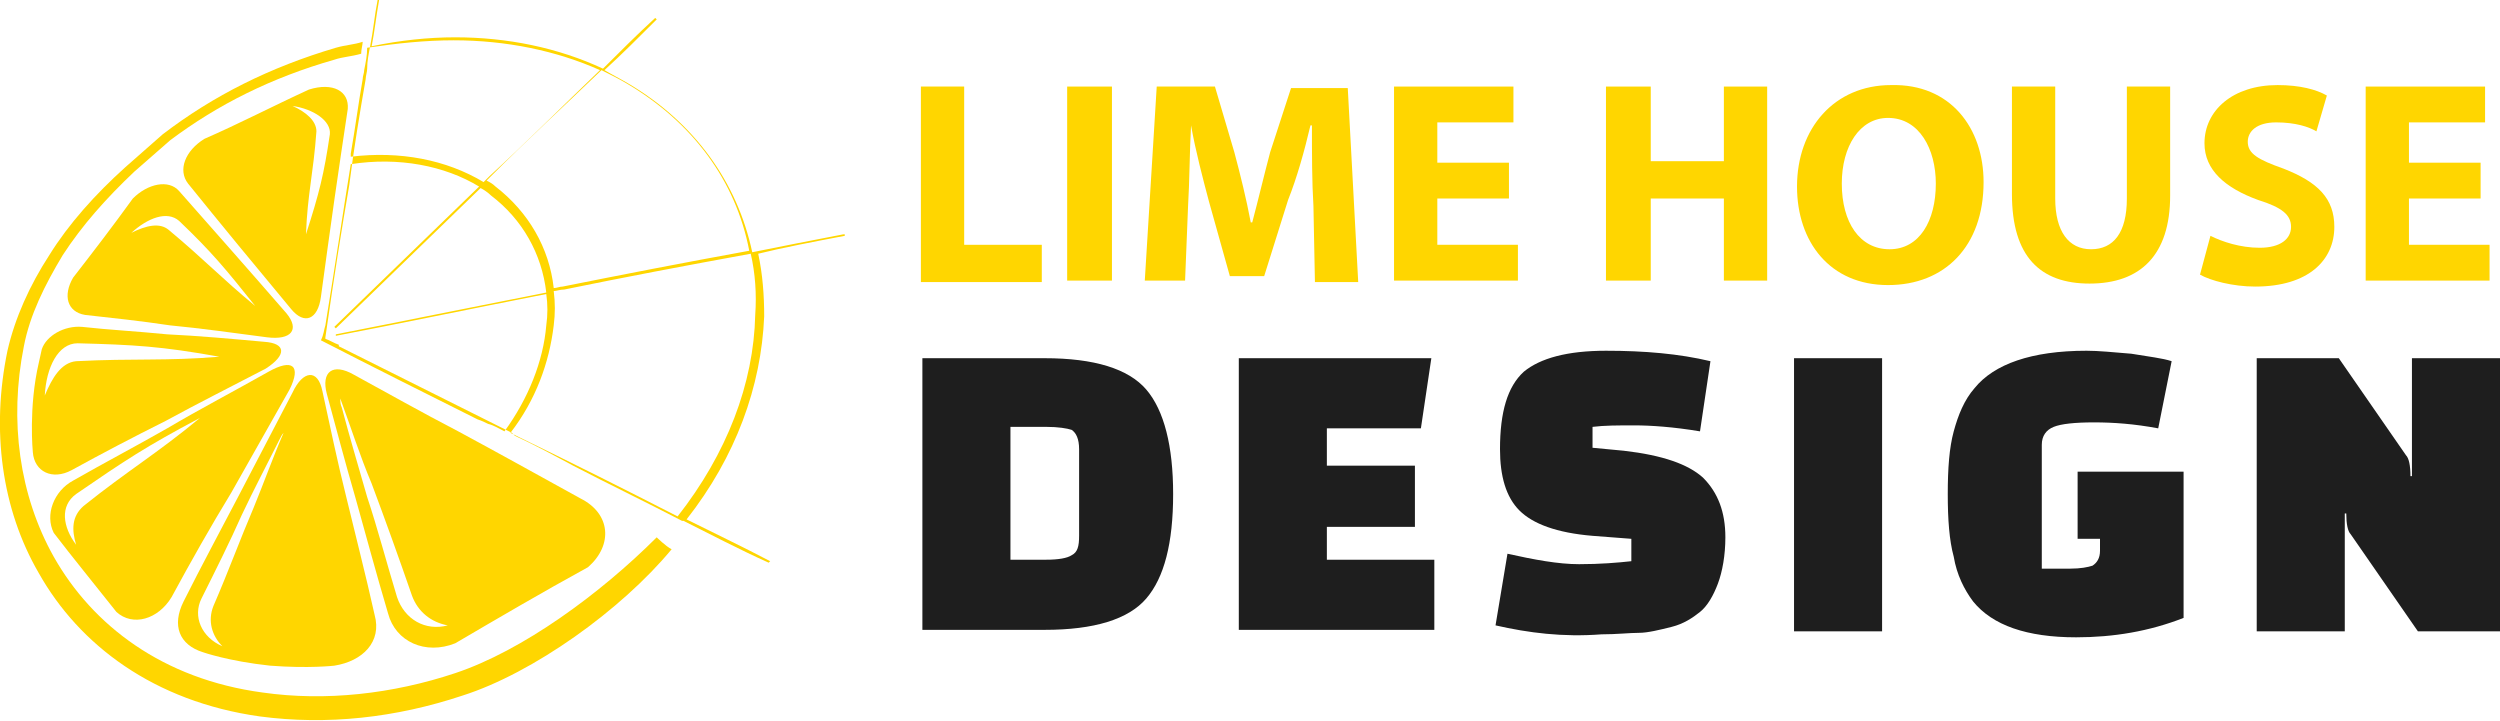 <?xml version="1.0" encoding="utf-8"?>
<!-- Generator: Adobe Illustrator 24.1.0, SVG Export Plug-In . SVG Version: 6.00 Build 0)  -->
<svg version="1.1" id="Layer_1" xmlns="http://www.w3.org/2000/svg" xmlns:xlink="http://www.w3.org/1999/xlink" x="0px" y="0px"
	 width="167.5px" height="48.3px" viewBox="0 0 167.5 48.3" style="enable-background:new 0 0 167.5 48.3;" xml:space="preserve">
<style type="text/css">
	.st0{fill:#FFD600;}
	.st1{fill:#1E1E1E;}
</style>
<g>
	<path class="st0" d="M61.6,5.8h3v10.6h5.2v2.5h-8.1V5.8z"/>
	<path class="st0" d="M74.5,5.8v13h-3v-13H74.5z"/>
	<path class="st0" d="M88,13.8c-0.1-1.6-0.1-3.5-0.1-5.4h-0.1c-0.4,1.7-0.9,3.5-1.5,5l-1.6,5.1h-2.3l-1.4-5
		c-0.4-1.5-0.9-3.4-1.2-5.1h0c-0.1,1.8-0.1,3.8-0.2,5.4l-0.2,5h-2.7l0.8-13h3.9l1.3,4.4c0.4,1.5,0.8,3.1,1.1,4.7h0.1
		c0.4-1.5,0.8-3.2,1.2-4.7l1.4-4.3h3.8l0.7,13h-2.9L88,13.8z"/>
	<path class="st0" d="M101.1,13.3h-4.8v3.1h5.4v2.4h-8.3v-13h8v2.4h-5.1v2.7h4.8V13.3z"/>
	<path class="st0" d="M110.6,5.8v5h4.9v-5h2.9v13h-2.9v-5.5h-4.9v5.5h-3v-13H110.6z"/>
	<path class="st0" d="M132.9,12.2c0,4.3-2.6,6.9-6.4,6.9c-3.9,0-6.1-2.9-6.1-6.6c0-3.9,2.5-6.8,6.3-6.8
		C130.7,5.6,132.9,8.6,132.9,12.2z M123.4,12.3c0,2.6,1.2,4.4,3.2,4.4c2,0,3.1-1.9,3.1-4.4c0-2.3-1.1-4.4-3.2-4.4
		C124.6,7.9,123.4,9.8,123.4,12.3z"/>
	<path class="st0" d="M137.7,5.8v7.5c0,2.2,0.9,3.4,2.4,3.4c1.5,0,2.4-1.1,2.4-3.4V5.8h2.9v7.3c0,4-2,5.9-5.4,5.9
		c-3.3,0-5.2-1.8-5.2-6V5.8H137.7z"/>
	<path class="st0" d="M148.1,15.8c0.8,0.4,2,0.8,3.3,0.8c1.4,0,2.1-0.6,2.1-1.4c0-0.8-0.6-1.3-2.2-1.8c-2.2-0.8-3.6-2-3.6-3.8
		c0-2.2,1.9-3.9,4.9-3.9c1.5,0,2.6,0.3,3.3,0.7l-0.7,2.4c-0.5-0.3-1.4-0.6-2.7-0.6c-1.3,0-1.9,0.6-1.9,1.3c0,0.8,0.7,1.2,2.4,1.8
		c2.3,0.9,3.4,2,3.4,3.9c0,2.2-1.7,4-5.3,4c-1.5,0-3-0.4-3.7-0.8L148.1,15.8z"/>
	<path class="st0" d="M166.2,13.3h-4.8v3.1h5.4v2.4h-8.3v-13h8v2.4h-5.1v2.7h4.8V13.3z"/>
	<path class="st1" d="M61.8,42.3V24H70c3.3,0,5.6,0.7,6.8,2.1c1.2,1.4,1.8,3.8,1.8,7c0,3.3-0.6,5.6-1.8,7c-1.2,1.4-3.5,2.1-6.8,2.1
		H61.8z M70.1,28.6h-2.4v8.9h2.4c0.8,0,1.4-0.1,1.7-0.3c0.4-0.2,0.5-0.6,0.5-1.3v-5.8c0-0.7-0.2-1.1-0.5-1.3
		C71.5,28.7,70.9,28.6,70.1,28.6z"/>
	<path class="st1" d="M94.8,35.3h-5.9v2.2h7.2v4.7H83V24h12.9l-0.7,4.7h-6.3v2.5h5.9V35.3z"/>
	<path class="st1" d="M100.2,41.9l0.8-4.8c1.8,0.4,3.4,0.7,4.8,0.7c1.4,0,2.6-0.1,3.5-0.2v-1.5l-2.6-0.2c-2.4-0.2-4-0.8-4.9-1.7
		c-0.9-0.9-1.3-2.3-1.3-4.1c0-2.5,0.5-4.2,1.6-5.2c1.1-0.9,2.9-1.4,5.5-1.4c2.6,0,4.9,0.2,7,0.7l-0.7,4.7c-1.8-0.3-3.3-0.4-4.4-0.4
		c-1.1,0-2,0-2.8,0.1v1.4l2.1,0.2c2.6,0.3,4.3,0.9,5.3,1.8c1,1,1.5,2.3,1.5,4c0,1.2-0.2,2.3-0.5,3.1c-0.3,0.8-0.7,1.5-1.2,1.9
		c-0.5,0.4-1.1,0.8-1.9,1c-0.8,0.2-1.6,0.4-2.2,0.4c-0.6,0-1.5,0.1-2.5,0.1C104.7,42.7,102.4,42.4,100.2,41.9z"/>
	<path class="st1" d="M120.2,42.3V24h5.9v18.3H120.2z"/>
	<path class="st1" d="M140.7,36.9v-0.8h-1.5v-4.5h7.1v9.8c-2.3,0.9-4.7,1.3-7.2,1.3c-3.3,0-5.6-0.8-6.9-2.4c-0.6-0.8-1.1-1.8-1.3-3
		c-0.3-1.1-0.4-2.5-0.4-4.2c0-1.7,0.1-3.1,0.4-4.2c0.3-1.1,0.7-2.1,1.4-2.9c1.3-1.6,3.8-2.5,7.5-2.5c0.8,0,1.8,0.1,3,0.2
		c1.2,0.2,2.1,0.3,2.7,0.5l-0.9,4.5c-1.6-0.3-3-0.4-4.3-0.4s-2.2,0.1-2.7,0.3c-0.5,0.2-0.8,0.6-0.8,1.2v8.3h1.9
		c0.7,0,1.2-0.1,1.5-0.2C140.5,37.7,140.7,37.4,140.7,36.9z"/>
	<path class="st1" d="M162,42.3l-4.5-6.5c-0.2-0.2-0.3-0.7-0.3-1.4h-0.1v7.9h-5.9V24h5.5l4.5,6.5c0.2,0.2,0.3,0.7,0.3,1.4h0.1V24
		h5.9v18.3H162z"/>
</g>
<g>
	<g>
		<g>
			<path class="st0" d="M56.6,15.8l0-0.1l-0.1,0c-2.1,0.4-4.1,0.8-6.1,1.2c-1-4.7-3.9-8.7-8.3-11.3c-0.5-0.3-1.1-0.6-1.6-0.9
				c1.2-1.1,2.3-2.2,3.5-3.4l-0.1-0.1c-1.2,1.1-2.4,2.3-3.5,3.4c-3-1.4-6.4-2.1-9.9-2.1c-1.8,0-3.7,0.2-5.6,0.6c0.2-1,0.3-2,0.5-3.1
				l-0.1,0c-0.2,1-0.3,2.1-0.5,3.1h0l0,0c-0.1,0.5-0.2,1-0.2,1.5c0,0.2-0.1,0.5-0.1,0.7c-0.4,2.3-0.8,4.7-1.1,7.1
				c-0.5,2.9-1,6-1.6,10.2l0,0.1l0,0c0.3,0.1,0.6,0.3,0.9,0.4l0,0.1c3.4,1.7,6.8,3.4,10.4,5.2c0.4,0.2,0.8,0.4,1.2,0.6l0.2,0.2
				c0,0,0,0,0,0c1.3,0.6,2.6,1.3,3.9,2c2.3,1.2,4.8,2.4,7.3,3.7l0.1,0l0,0c0,0,0,0,0,0c1.8,0.9,3.7,1.9,5.7,2.8l0.1-0.1
				c-1.9-1-3.8-1.9-5.6-2.8c3.3-4.2,5-8.9,5.2-13.6c0-1.4-0.1-2.8-0.4-4.2C52.4,16.6,54.5,16.2,56.6,15.8L56.6,15.8z M42,5.6
				c4.4,2.6,7.3,6.5,8.2,11.2c-4.4,0.8-8.5,1.6-12.5,2.4c-0.2,0-0.4,0.1-0.6,0.1c-0.3-2.7-1.7-5.1-3.9-6.8c-0.2-0.2-0.4-0.3-0.6-0.4
				c0.1-0.1,0.2-0.2,0.3-0.3c2.4-2.4,4.9-4.7,7.4-7.1C40.9,5,41.5,5.3,42,5.6z M30.4,2.7c3.5,0,6.9,0.7,9.8,2
				c-2.5,2.4-4.9,4.8-7.4,7.1c-0.1,0.1-0.2,0.2-0.4,0.4c-2.5-1.5-5.6-2.1-8.9-1.7c0-0.1,0-0.1,0-0.2c0.3-1.7,0.5-3.3,0.8-5
				c0-0.2,0.1-0.4,0.1-0.6c0.1-0.5,0.2-1,0.2-1.5C26.6,2.9,28.5,2.7,30.4,2.7z M21.8,21.8L21.8,21.8c0.7-4.3,1.2-7.7,1.7-10.8l0,0
				c3.2-0.5,6.3,0.1,8.6,1.5c-3.2,3.1-6.3,6.1-9.7,9.4l0.1,0.1c3.4-3.3,6.6-6.4,9.7-9.4c0.2,0.1,0.5,0.3,0.7,0.5
				c2.1,1.6,3.4,3.9,3.7,6.5c-5.1,1-10,2-14.1,2.8l0,0.1c4.2-0.8,9-1.8,14.1-2.8c0.1,0.7,0.1,1.4,0,2.1c-0.2,2.4-1.2,4.9-2.8,7.1
				c-0.4-0.2-0.7-0.4-1.1-0.5c-0.2-0.1-0.4-0.2-0.7-0.3c-3.2-1.6-7-3.5-10.5-5.3C21.7,22.4,21.7,22.1,21.8,21.8z M50.6,21.1
				c-0.1,4.6-1.9,9.3-5.2,13.5c-3.5-1.8-6.9-3.5-10.6-5.3c-0.2-0.1-0.4-0.2-0.6-0.3c1.7-2.2,2.6-4.7,2.9-7.2c0.1-0.8,0.1-1.5,0-2.3
				c0.2,0,0.4-0.1,0.7-0.1c3.9-0.8,8.1-1.6,12.5-2.4C50.6,18.3,50.7,19.7,50.6,21.1z"/>
			<path class="st0" d="M45,36.8c-0.4-0.2-1-0.8-1-0.8c-3.8,3.8-9,7.6-13.5,9.1c-4.2,1.4-8.7,1.9-12.9,1.3c-6.7-0.9-11.4-4.5-14-9.1
				c-2.3-4.1-3-9.1-2-14.1c0.4-2.1,1.4-4.1,2.6-6.1c1.3-2,2.9-3.8,4.8-5.6c0.7-0.6,1.7-1.5,2.4-2.1c3.2-2.4,6.8-4.2,11-5.4
				c0.6-0.2,1.1-0.2,1.8-0.4c0-0.3,0.1-0.6,0.1-0.8C23.7,3,23.2,3,22.5,3.2C18.1,4.5,14.3,6.4,10.9,9c-0.7,0.6-1.8,1.6-2.5,2.2
				c-2,1.8-3.8,3.8-5.1,5.9C2,19.1,1,21.3,0.5,23.5c-1.1,5.3-0.4,10.6,2.1,14.9c2.7,4.8,7.7,8.6,14.8,9.6c4.5,0.6,9.1,0.1,13.6-1.4
				C35.7,45.1,41.6,40.9,45,36.8z"/>
			<g>
				<path class="st0" d="M38.9,33.4c-2.9-1.6-5.6-3.1-8.2-4.5c-2.5-1.3-4.8-2.6-7-3.8c-1.4-0.8-2.2-0.2-1.8,1.3
					c0.6,2.2,1.2,4.5,1.9,6.9c0.7,2.5,1.4,5.1,2.2,7.8c0.5,1.9,2.5,2.8,4.5,2c2.9-1.7,5.8-3.4,8.9-5.1
					C41.1,36.5,40.9,34.4,38.9,33.4z M26.6,40c-0.7-2.3-1.3-4.6-2-6.7c-0.6-2.1-1.2-4.1-1.7-6c-0.1-0.2-0.1-0.4-0.1-0.6
					c0.7,1.9,1.3,3.8,2.1,5.7c0.9,2.4,1.8,4.9,2.7,7.5c0.4,1.1,1.3,1.8,2.4,2C28.5,42.3,27.1,41.5,26.6,40z"/>
				<path class="st0" d="M25.1,41.2c-0.6-2.7-1.3-5.4-1.9-7.9c-0.6-2.4-1.1-4.8-1.6-7.1c-0.3-1.5-1.3-1.4-2,0.1
					c-1.2,2.3-2.4,4.6-3.6,6.9c-1.2,2.3-2.5,4.7-3.7,7.1c-0.8,1.6-0.3,2.9,1.3,3.4c0,0,1.7,0.6,4.5,0.9c2.6,0.2,4.3,0,4.3,0
					C24.3,44.3,25.6,43,25.1,41.2z M17,34c-0.9,2.1-1.7,4.3-2.7,6.6c-0.4,1-0.1,2,0.6,2.7c-1.4-0.6-2-2-1.4-3.2c1-2,1.9-3.8,2.7-5.6
					c0.8-1.7,1.7-3.4,2.5-5c0.1-0.2,0.2-0.4,0.3-0.5C18.3,30.6,17.7,32.3,17,34z"/>
				<path class="st0" d="M18,24.9c-2.3,1.3-4.6,2.5-6.8,3.8C9.1,29.9,7,31,4.9,32.2c-1.3,0.7-1.9,2.3-1.3,3.5
					c1.3,1.7,2.7,3.4,4.2,5.3c1.1,1,2.8,0.5,3.7-1c1.3-2.4,2.6-4.7,4-7c1.3-2.3,2.6-4.6,3.9-6.9C20.2,24.5,19.6,24,18,24.9z
					 M5.6,33.9c-0.8,0.7-0.8,1.6-0.5,2.6c-0.9-1.2-1.1-2.6,0-3.4c3.2-2.2,4.7-3.2,8.3-5.1C10.5,30.4,8.6,31.5,5.6,33.9z"/>
				<path class="st0" d="M17.7,22.9c-2.2-0.2-4.4-0.4-6.5-0.5c-2-0.2-3.9-0.3-5.7-0.5c-1.2-0.1-2.4,0.6-2.7,1.5c0,0,0,0-0.2,0.9
					c-0.7,3-0.4,6-0.4,6c0.1,1.3,1.3,1.9,2.6,1.2c2-1.1,4.1-2.2,6.3-3.3c2.2-1.2,4.4-2.3,6.7-3.5C19.2,23.8,19.2,23,17.7,22.9z
					 M5.1,24.2c-1,0.1-1.6,1.1-2.1,2.3c0.1-1.9,0.9-3.5,2.2-3.5c3.8,0.1,5.6,0.2,9.5,0.9C11.1,24.2,9,24,5.1,24.2z"/>
				<path class="st0" d="M19.2,21c-2.6-3-5-5.7-7.2-8.2c-0.7-0.8-2.1-0.5-3.1,0.5c-1.3,1.8-2.6,3.5-4,5.3c-0.7,1.2-0.4,2.3,0.8,2.5
					c1.8,0.2,3.7,0.4,5.7,0.7c2.1,0.2,4.2,0.5,6.5,0.8C19.5,22.8,20.1,22.1,19.2,21z M11.3,15.4c-0.6-0.5-1.5-0.3-2.5,0.2
					c1.1-1,2.4-1.5,3.2-0.8c2.2,2.1,3.1,3.2,5.1,5.7C14.8,18.6,13.7,17.4,11.3,15.4z"/>
				<path class="st0" d="M20.7,6c-2.4,1.1-4.7,2.3-7,3.3c-1.3,0.8-1.8,2.1-1.1,3c2.1,2.6,4.4,5.4,6.9,8.4c0.9,1.1,1.8,0.7,2-0.8
					c0.3-2.2,0.6-4.4,0.9-6.5c0.3-2.1,0.6-4.1,0.9-6.1C23.4,6.1,22.3,5.5,20.7,6z M22.1,9c-0.4,2.7-0.7,3.9-1.6,6.7
					c0.1-2.7,0.5-4.1,0.7-6.9c0-0.7-0.7-1.3-1.6-1.7C21,7.3,22.2,8.1,22.1,9z"/>
			</g>
		</g>
	</g>
</g>
</svg>
